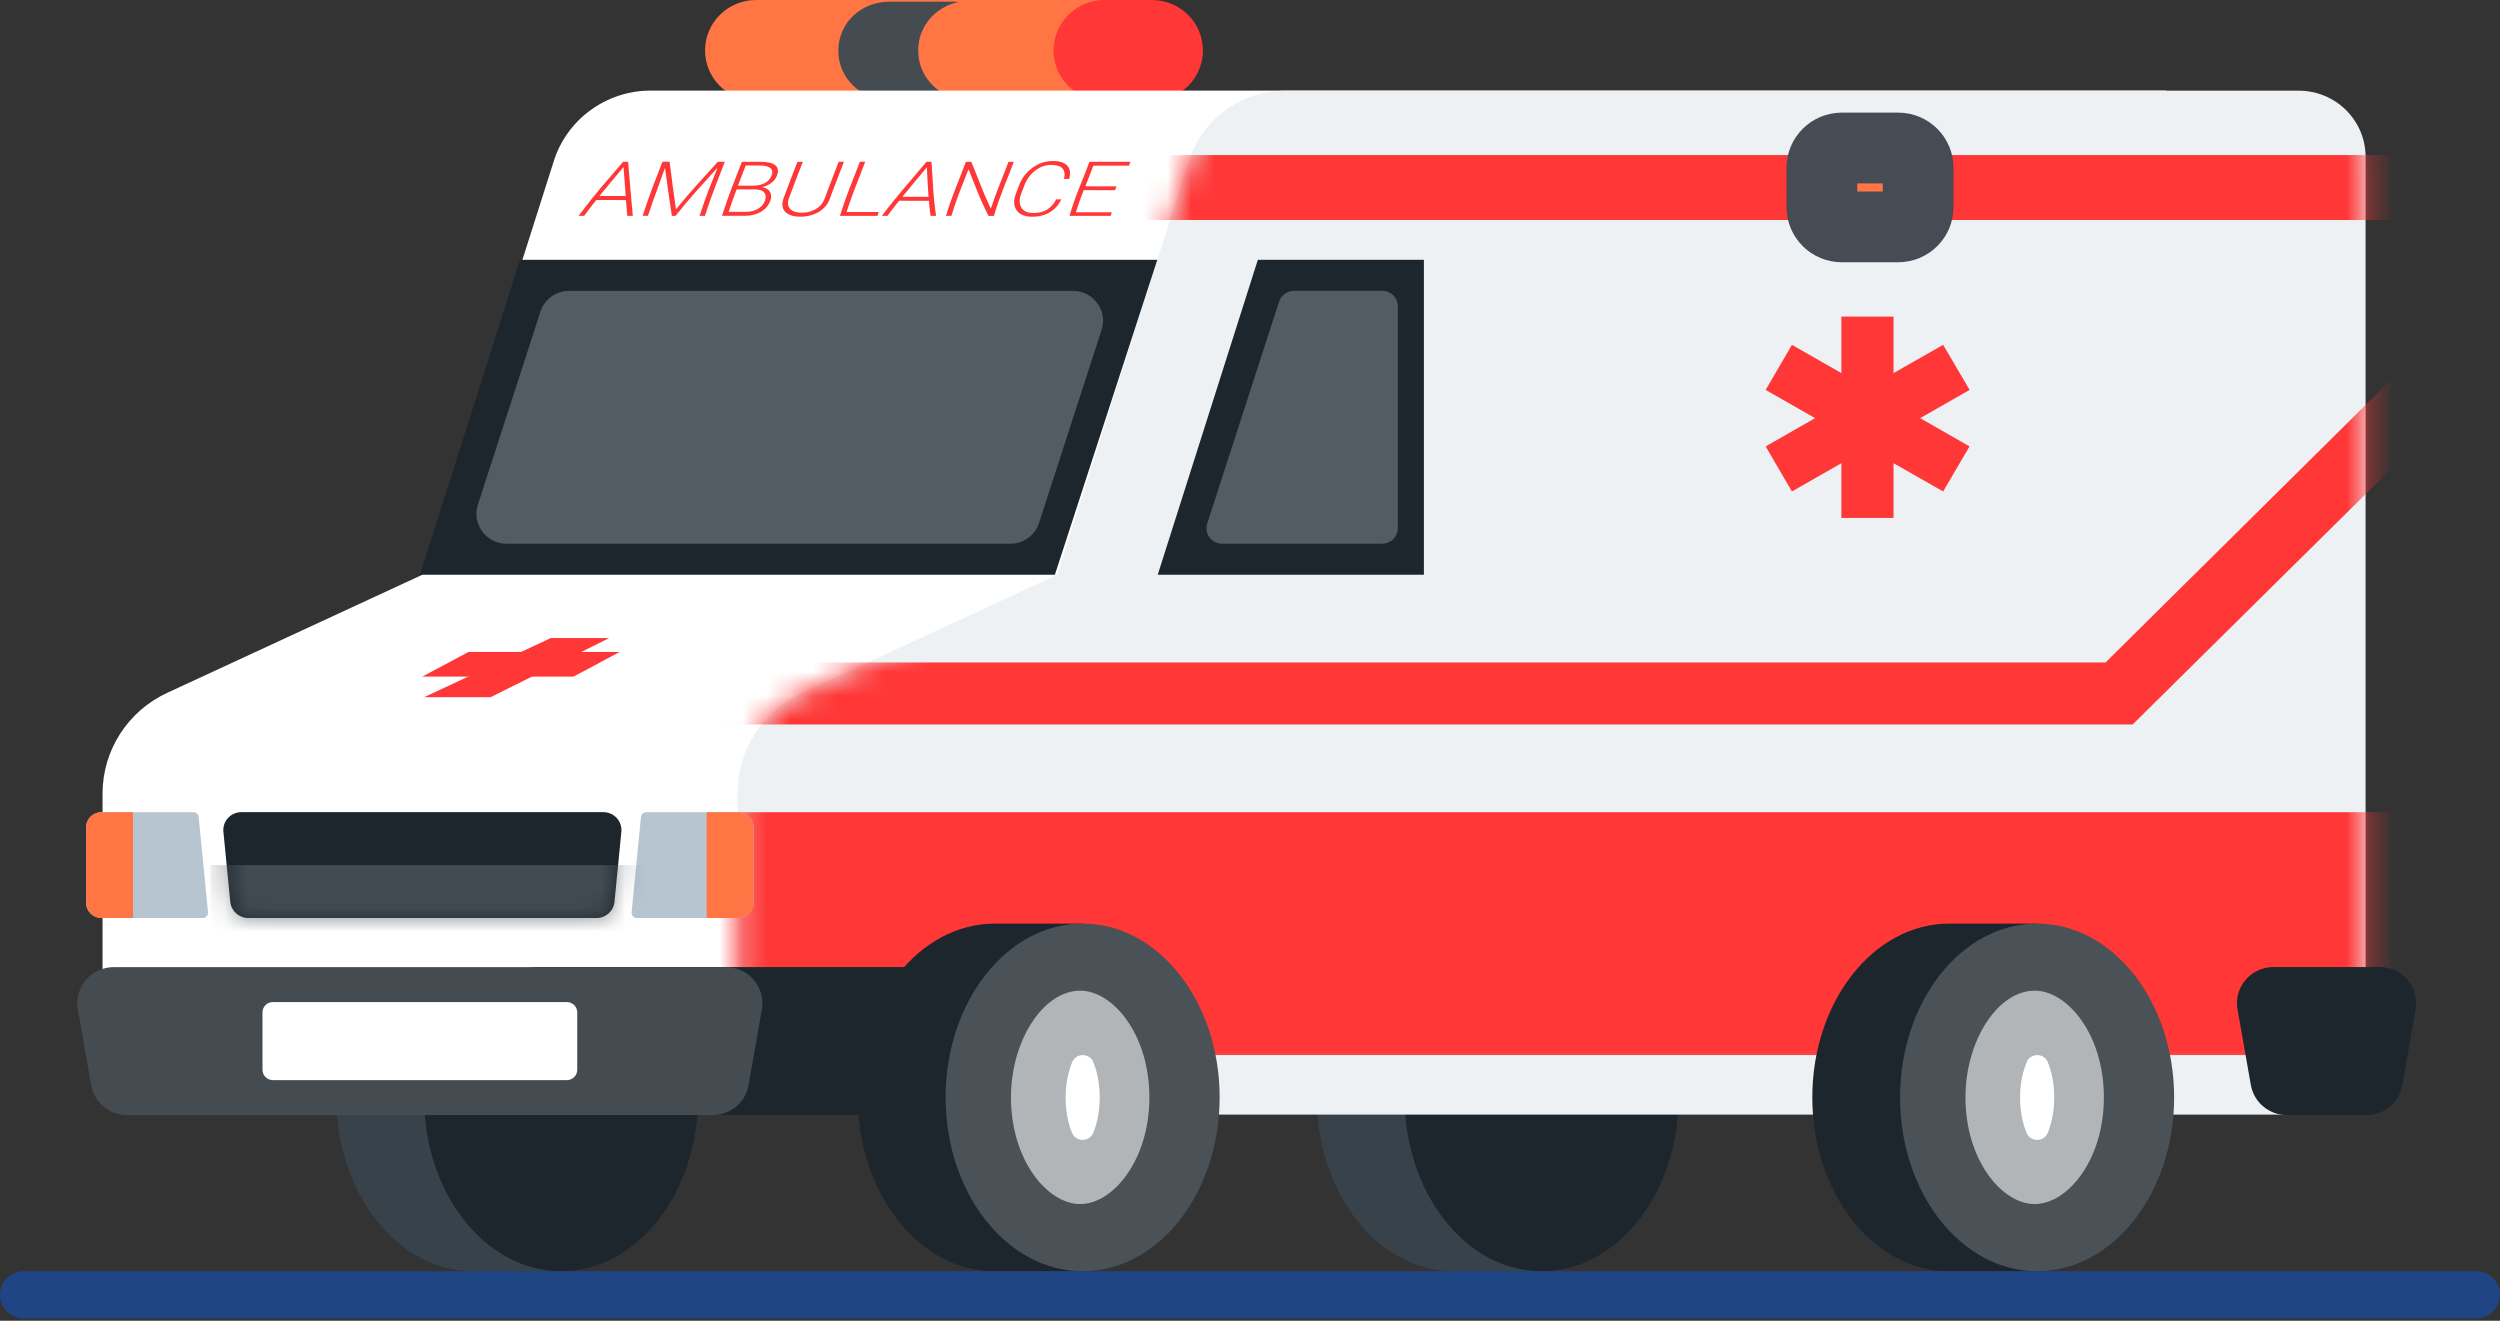 <?xml version="1.0" encoding="UTF-8"?> <svg xmlns="http://www.w3.org/2000/svg" width="106" height="56" viewBox="0 0 106 56" fill="none"><rect x="0" y="0" width="106" height="56" fill="#333333" stroke="none"/> <g clip-path="url(#clip0_1773_20380)"> <path d="M48.221 0H32.055C30.862 0 29.895 0.957 29.895 2.138C29.895 3.32 30.862 4.277 32.055 4.277H48.221C49.414 4.277 50.382 3.32 50.382 2.138C50.382 0.957 49.414 0 48.221 0Z" fill="#FF7543"></path> <path d="M38.931 2.139C38.931 1.116 39.656 0.3 40.625 0.088C40.474 0.055 40.317 0.072 40.158 0.072H37.706C36.511 0.072 35.545 0.97 35.545 2.152C35.545 3.334 36.514 4.231 37.706 4.231H40.158C40.319 4.231 40.474 4.235 40.625 4.203C39.656 3.99 38.931 3.161 38.931 2.139Z" fill="#444C52"></path> <path d="M48.843 0H46.833C45.639 0 44.672 0.957 44.672 2.138C44.672 3.32 45.639 4.277 46.833 4.277H48.843C50.036 4.277 51.003 3.32 51.003 2.138C51.003 0.957 50.036 0 48.843 0Z" fill="#FF3737"></path> <path d="M25.877 46.53C25.877 49.965 23.789 53.9 23.789 53.9H20.067C16.858 53.9 14.258 50.601 14.258 46.53C14.258 42.459 16.858 39.16 20.067 39.16H23.789C23.789 39.16 25.877 42.921 25.877 46.53Z" fill="#37424A"></path> <path d="M23.79 53.9C26.998 53.9 29.599 50.6 29.599 46.53C29.599 42.46 26.998 39.16 23.79 39.16C20.581 39.16 17.98 42.46 17.98 46.53C17.98 50.6 20.581 53.9 23.79 53.9Z" fill="#1D262D"></path> <path d="M23.687 51.052C22.298 51.052 20.752 49.194 20.752 46.528C20.752 44.118 22.123 42.004 23.687 42.004C25.075 42.004 26.621 43.862 26.621 46.528C26.621 49.194 25.075 51.052 23.687 51.052Z" fill="#1D262D"></path> <path d="M67.451 46.53C67.451 49.965 65.364 53.9 65.364 53.9H61.642C58.433 53.9 55.832 50.601 55.832 46.53C55.832 42.459 58.433 39.16 61.642 39.16H65.364C65.364 39.16 67.451 42.921 67.451 46.53Z" fill="#37424A"></path> <path d="M65.364 53.9C68.573 53.9 71.174 50.6 71.174 46.53C71.174 42.46 68.573 39.16 65.364 39.16C62.156 39.16 59.555 42.46 59.555 46.53C59.555 50.6 62.156 53.9 65.364 53.9Z" fill="#1D262D"></path> <path d="M65.261 51.052C63.872 51.052 62.326 49.194 62.326 46.528C62.326 44.118 63.697 42.004 65.261 42.004C66.65 42.004 68.195 43.862 68.195 46.528C68.195 49.194 66.65 51.052 65.261 51.052Z" fill="#1D262D"></path> <path d="M91.849 45.655H7.541C5.778 45.655 4.348 44.241 4.348 42.494V33.647C4.348 31.815 5.418 30.149 7.094 29.374L17.906 24.37L23.486 6.814C24.054 5.043 25.715 3.841 27.592 3.841H91.849V45.655Z" fill="white"></path> <path d="M100.303 45.655H34.461C32.698 45.655 31.268 44.241 31.268 42.494V33.647C31.268 31.815 32.338 30.149 34.014 29.374L44.826 24.37L50.406 6.816C50.974 5.045 52.635 3.844 54.512 3.844H97.463C99.031 3.844 100.301 5.102 100.301 6.652V45.655H100.303Z" fill="#EDF1F4"></path> <mask id="mask0_1773_20380" style="mask-type:luminance" maskUnits="userSpaceOnUse" x="31" y="3" width="70" height="43"> <path d="M100.303 45.655H34.461C32.698 45.655 31.268 44.241 31.268 42.494V33.647C31.268 31.815 32.338 30.149 34.014 29.374L44.826 24.37L50.406 6.816C50.974 5.045 52.635 3.844 54.512 3.844H97.463C99.031 3.844 100.301 5.102 100.301 6.652V45.655H100.303Z" fill="white"></path> </mask> <g mask="url(#mask0_1773_20380)"> <path d="M102.72 34.437H29.598V47.259H102.72V34.437Z" fill="#FF3737"></path> <path d="M102.72 6.575H29.598V9.327H102.72V6.575Z" fill="#FF3737"></path> <path d="M101.838 15.648L89.274 28.089H29.965V30.716H90.426L101.838 19.432V15.648Z" fill="#FF3737"></path> </g> <path d="M43.545 47.279H23.425C22.66 47.279 22.008 46.802 21.895 46.156L21.254 42.516C21.114 41.719 21.837 41.003 22.784 41.003H43.545V47.279Z" fill="#1D262D"></path> <path d="M30.212 47.279H5.391C4.639 47.279 3.995 46.742 3.865 46.009L3.301 42.8C3.135 41.864 3.865 41.006 4.827 41.006H30.778C31.74 41.006 32.468 41.864 32.304 42.8L31.738 46.011C31.61 46.745 30.966 47.281 30.212 47.281V47.279Z" fill="#444C52"></path> <path d="M99.2 44.735H43.084V47.259H99.2V44.735Z" fill="#EDF1F4"></path> <path d="M100.331 47.279H96.963C96.211 47.279 95.568 46.742 95.437 46.009L94.871 42.798C94.705 41.861 95.435 41.003 96.397 41.003H100.897C101.859 41.003 102.587 41.861 102.423 42.798L101.857 46.009C101.729 46.742 101.085 47.279 100.331 47.279Z" fill="#1D262D"></path> <path d="M88.461 46.53C88.461 49.965 86.373 53.9 86.373 53.9H82.651C79.442 53.9 76.842 50.601 76.842 46.53C76.842 42.459 79.442 39.16 82.651 39.16H86.373C86.373 39.16 88.461 42.921 88.461 46.53Z" fill="#1D262D"></path> <path d="M86.374 53.9C89.582 53.9 92.183 50.6 92.183 46.53C92.183 42.46 89.582 39.16 86.374 39.16C83.165 39.16 80.564 42.46 80.564 46.53C80.564 50.6 83.165 53.9 86.374 53.9Z" fill="#4A5157"></path> <path d="M86.271 51.052C84.882 51.052 83.336 49.194 83.336 46.528C83.336 44.118 84.707 42.004 86.271 42.004C87.659 42.004 89.205 43.862 89.205 46.528C89.205 49.194 87.659 51.052 86.271 51.052Z" fill="#B2B5B7"></path> <path d="M86.82 48.038C86.659 48.43 86.09 48.43 85.929 48.038C85.772 47.66 85.652 47.158 85.652 46.53C85.652 45.902 85.774 45.427 85.931 45.037C86.09 44.641 86.661 44.637 86.824 45.031C86.979 45.407 87.099 45.909 87.099 46.53C87.099 47.152 86.977 47.66 86.822 48.038H86.82Z" fill="white"></path> <path d="M47.99 46.53C47.99 49.965 45.903 53.9 45.903 53.9H42.181C38.972 53.9 36.371 50.601 36.371 46.53C36.371 42.459 38.972 39.16 42.181 39.16H45.903C45.903 39.16 47.99 42.921 47.99 46.53Z" fill="#1D262D"></path> <path d="M45.903 53.9C49.112 53.9 51.713 50.6 51.713 46.53C51.713 42.46 49.112 39.16 45.903 39.16C42.695 39.16 40.094 42.46 40.094 46.53C40.094 50.6 42.695 53.9 45.903 53.9Z" fill="#4A5157"></path> <path d="M45.8 51.052C44.411 51.052 42.865 49.194 42.865 46.528C42.865 44.118 44.236 42.004 45.8 42.004C47.189 42.004 48.734 43.862 48.734 46.528C48.734 49.194 47.189 51.052 45.8 51.052Z" fill="#B2B5B7"></path> <path d="M46.349 48.038C46.188 48.43 45.62 48.43 45.458 48.038C45.301 47.66 45.182 47.158 45.182 46.53C45.182 45.902 45.303 45.427 45.46 45.037C45.62 44.641 46.19 44.637 46.354 45.031C46.508 45.407 46.628 45.909 46.628 46.53C46.628 47.152 46.506 47.66 46.352 48.038H46.349Z" fill="white"></path> <path d="M4.303 38.924H8.6C8.73 38.924 8.832 38.812 8.821 38.683L8.423 34.634C8.412 34.522 8.317 34.437 8.202 34.437H4.303C3.94 34.437 3.648 34.728 3.648 35.085V38.274C3.648 38.633 3.943 38.922 4.303 38.922V38.924Z" fill="#B7C5D1"></path> <path d="M5.639 34.437H4.303C3.94 34.437 3.648 34.728 3.648 35.085V38.274C3.648 38.633 3.943 38.924 4.303 38.924H5.639V34.437Z" fill="#FF7543"></path> <path d="M31.298 38.924H27.001C26.871 38.924 26.769 38.812 26.78 38.683L27.178 34.634C27.189 34.522 27.284 34.437 27.399 34.437H31.298C31.661 34.437 31.953 34.728 31.953 35.085V38.274C31.953 38.633 31.659 38.922 31.298 38.922V38.924Z" fill="#B7C5D1"></path> <path d="M31.299 34.437H29.963V38.924H31.299C31.661 38.924 31.953 38.633 31.953 38.274V35.085C31.953 34.726 31.659 34.437 31.299 34.437Z" fill="#FF7543"></path> <path d="M25.289 38.924H10.527C10.134 38.924 9.804 38.629 9.764 38.239L9.472 35.267C9.428 34.822 9.782 34.435 10.235 34.435H25.583C26.034 34.435 26.388 34.82 26.346 35.267L26.054 38.239C26.017 38.626 25.687 38.924 25.291 38.924H25.289Z" fill="#1D262D"></path> <mask id="mask1_1773_20380" style="mask-type:luminance" maskUnits="userSpaceOnUse" x="9" y="34" width="18" height="5"> <path d="M25.289 38.924H10.527C10.134 38.924 9.804 38.629 9.764 38.239L9.472 35.267C9.428 34.822 9.782 34.435 10.235 34.435H25.583C26.034 34.435 26.388 34.82 26.346 35.267L26.054 38.239C26.017 38.626 25.687 38.924 25.291 38.924H25.289Z" fill="white"></path> </mask> <g mask="url(#mask1_1773_20380)"> <path opacity="0.7" d="M27.854 36.681H8.924V39.909H27.854V36.681Z" fill="#535C63"></path> </g> <path d="M22.049 11.016L17.805 24.368H44.727L49.07 11.016H22.049Z" fill="#1D262D"></path> <path d="M20.261 21.402L22.915 13.212C23.085 12.686 23.579 12.332 24.134 12.332H45.49C46.357 12.332 46.974 13.168 46.708 13.984L44.055 22.175C43.884 22.7 43.391 23.055 42.836 23.055H21.48C20.613 23.055 19.996 22.219 20.261 21.402Z" fill="#535C63"></path> <path d="M60.373 11.016H53.332L49.088 24.368H60.373V11.016Z" fill="#1D262D"></path> <path d="M58.604 12.33H54.866C54.579 12.33 54.322 12.514 54.234 12.785L51.186 22.197C51.049 22.622 51.368 23.055 51.819 23.055H58.604C58.971 23.055 59.267 22.762 59.267 22.398V12.986C59.267 12.623 58.971 12.33 58.604 12.33Z" fill="#535C63"></path> <path d="M20.804 29.56L25.829 27.054H23.352L17.982 29.56H20.804Z" fill="#FF3737"></path> <path d="M24.32 28.687L26.274 27.643H19.863L17.906 28.687H24.32Z" fill="#FF3737"></path> <path d="M83.512 16.532L82.389 14.621L80.286 15.819V13.424H78.074V15.819L75.978 14.621L74.863 16.532L76.96 17.73L74.863 18.927L75.978 20.838L78.074 19.64V21.96H80.286V19.64L82.389 20.838L83.508 18.927L81.414 17.73L83.512 16.532Z" fill="#FF3737"></path> <path d="M80.481 6.275H78.095C77.627 6.275 77.248 6.651 77.248 7.114V8.782C77.248 9.245 77.627 9.62 78.095 9.62H80.481C80.949 9.62 81.328 9.245 81.328 8.782V7.114C81.328 6.651 80.949 6.275 80.481 6.275Z" fill="#FF7543" stroke="#454C53" stroke-width="3" stroke-linecap="round" stroke-linejoin="round"></path> <path d="M24.033 42.487H11.571C11.327 42.487 11.129 42.683 11.129 42.925V45.359C11.129 45.601 11.327 45.797 11.571 45.797H24.033C24.277 45.797 24.475 45.601 24.475 45.359V42.925C24.475 42.683 24.277 42.487 24.033 42.487Z" fill="white"></path> <path d="M26.543 8.482C26.039 8.482 25.787 8.482 25.283 8.48C25.077 8.74 24.973 8.871 24.768 9.152C24.675 9.152 24.626 9.152 24.533 9.152C25.285 8.147 25.654 7.759 26.42 6.86C26.506 6.86 26.548 6.86 26.634 6.86C26.703 7.759 26.74 8.162 26.831 9.152C26.738 9.152 26.689 9.152 26.596 9.152C26.574 8.876 26.563 8.742 26.541 8.482H26.543ZM25.42 8.309C25.864 8.309 26.086 8.309 26.53 8.311C26.493 7.812 26.473 7.58 26.439 7.096H26.428C26.021 7.578 25.82 7.81 25.42 8.307V8.309Z" fill="#FF3737"></path> <path d="M28.391 6.86C28.491 7.654 28.54 8.022 28.659 8.863H28.67C29.362 8.022 29.721 7.657 30.433 6.86H30.731C30.386 7.766 30.203 8.18 29.889 9.152C29.798 9.152 29.754 9.152 29.663 9.152C29.802 8.72 29.875 8.519 30.023 8.116C30.178 7.718 30.26 7.525 30.417 7.131C30.413 7.131 30.41 7.131 30.406 7.129C29.692 7.921 29.334 8.289 28.643 9.152C28.582 9.152 28.548 9.152 28.486 9.152C28.356 8.291 28.305 7.921 28.199 7.138C28.195 7.138 28.192 7.138 28.188 7.138C28.046 7.525 27.976 7.716 27.838 8.11C27.69 8.51 27.617 8.714 27.474 9.149C27.383 9.149 27.339 9.149 27.248 9.149C27.571 8.162 27.743 7.759 28.088 6.858C28.208 6.858 28.267 6.858 28.385 6.858L28.391 6.86Z" fill="#FF3737"></path> <path d="M30.613 9.151C30.923 8.182 31.109 7.766 31.456 6.86C31.776 6.86 31.938 6.86 32.261 6.86C32.546 6.86 32.752 6.91 32.873 7.008C32.995 7.107 33.017 7.256 32.94 7.455C32.895 7.571 32.816 7.672 32.703 7.757C32.59 7.842 32.46 7.902 32.309 7.934C32.469 7.961 32.579 8.024 32.643 8.131C32.708 8.236 32.716 8.359 32.666 8.499C32.593 8.705 32.458 8.867 32.261 8.981C32.064 9.094 31.832 9.154 31.564 9.151C31.184 9.151 30.994 9.151 30.613 9.151ZM31.292 7.871C31.547 7.871 31.673 7.871 31.925 7.871C32.124 7.871 32.292 7.836 32.429 7.764C32.566 7.691 32.661 7.586 32.714 7.446C32.77 7.304 32.752 7.197 32.663 7.124C32.575 7.052 32.42 7.017 32.197 7.017C31.965 7.017 31.849 7.017 31.617 7.017C31.487 7.359 31.421 7.527 31.29 7.869L31.292 7.871ZM31.233 8.028C31.093 8.403 31.022 8.589 30.894 8.983C31.184 8.983 31.33 8.983 31.619 8.983C31.823 8.983 31.995 8.939 32.141 8.854C32.285 8.768 32.385 8.65 32.438 8.499C32.486 8.361 32.475 8.25 32.402 8.162C32.329 8.074 32.194 8.031 31.993 8.031H31.233V8.028Z" fill="#FF3737"></path> <path d="M35.782 6.86C35.548 7.481 35.419 7.781 35.194 8.405C35.103 8.655 34.946 8.85 34.718 8.983C34.491 9.119 34.232 9.187 33.936 9.187C33.639 9.187 33.429 9.117 33.294 8.981C33.159 8.843 33.135 8.648 33.226 8.399C33.451 7.775 33.577 7.477 33.812 6.86C33.903 6.86 33.949 6.86 34.04 6.86C33.805 7.479 33.679 7.777 33.453 8.399C33.383 8.593 33.398 8.747 33.502 8.856C33.604 8.966 33.768 9.02 33.991 9.02C34.219 9.02 34.42 8.966 34.599 8.858C34.778 8.751 34.902 8.598 34.973 8.401C35.198 7.779 35.327 7.479 35.561 6.858C35.652 6.858 35.696 6.858 35.787 6.858L35.782 6.86Z" fill="#FF3737"></path> <path d="M35.894 8.99C36.438 8.99 36.71 8.99 37.256 8.99C37.236 9.055 37.225 9.088 37.205 9.152C36.571 9.152 36.252 9.152 35.615 9.152C35.905 8.213 36.113 7.777 36.458 6.858C36.548 6.858 36.595 6.858 36.686 6.858C36.365 7.711 36.175 8.121 35.894 8.987V8.99Z" fill="#FF3737"></path> <path d="M39.383 8.514C38.879 8.514 38.627 8.514 38.123 8.512C37.917 8.768 37.817 8.895 37.625 9.154C37.532 9.154 37.483 9.154 37.391 9.154C38.092 8.223 38.519 7.783 39.279 6.86C39.365 6.86 39.407 6.86 39.494 6.86C39.567 7.783 39.549 8.236 39.691 9.154C39.598 9.154 39.549 9.154 39.456 9.154C39.419 8.897 39.405 8.77 39.385 8.514H39.383ZM38.26 8.344C38.704 8.344 38.925 8.344 39.37 8.346C39.332 7.849 39.328 7.604 39.299 7.105H39.288C38.877 7.602 38.662 7.847 38.26 8.344Z" fill="#FF3737"></path> <path d="M42.142 9.156C42.051 9.156 42.007 9.156 41.916 9.156C41.518 8.379 41.392 7.98 41.071 7.186C41.067 7.186 41.065 7.186 41.06 7.186C40.755 7.978 40.574 8.37 40.339 9.154C40.248 9.154 40.202 9.154 40.111 9.154C40.383 8.239 40.611 7.785 40.954 6.86C41.045 6.86 41.091 6.86 41.182 6.86C41.513 7.654 41.637 8.053 42.004 8.834C42.009 8.834 42.011 8.834 42.015 8.834C42.274 8.055 42.464 7.659 42.758 6.862H42.984C42.641 7.792 42.405 8.254 42.142 9.156Z" fill="#FF3737"></path> <path d="M44.993 8.453C44.993 8.453 44.993 8.46 44.993 8.462C44.887 8.69 44.73 8.867 44.517 8.996C44.305 9.125 44.055 9.189 43.766 9.189C43.458 9.189 43.235 9.099 43.107 8.917C42.976 8.736 42.965 8.499 43.076 8.206C43.133 8.057 43.162 7.983 43.219 7.832C43.334 7.538 43.522 7.298 43.783 7.109C44.042 6.921 44.323 6.827 44.63 6.827C44.938 6.827 45.132 6.893 45.254 7.024C45.376 7.155 45.402 7.341 45.334 7.578C45.331 7.582 45.329 7.584 45.327 7.586C45.243 7.586 45.201 7.586 45.115 7.586C45.161 7.394 45.139 7.245 45.05 7.144C44.962 7.041 44.803 6.991 44.571 6.991C44.33 6.991 44.106 7.07 43.901 7.227C43.695 7.385 43.542 7.586 43.447 7.829C43.387 7.98 43.359 8.057 43.301 8.206C43.208 8.451 43.211 8.65 43.306 8.803C43.401 8.957 43.571 9.031 43.812 9.031C44.044 9.031 44.239 8.983 44.396 8.887C44.555 8.79 44.681 8.646 44.781 8.451C44.865 8.451 44.907 8.451 44.993 8.451V8.453Z" fill="#FF3737"></path> <path d="M47.276 8.066C46.745 8.066 46.482 8.066 45.951 8.061C45.803 8.442 45.73 8.633 45.617 9C46.226 9 46.529 9 47.137 9C47.117 9.062 47.108 9.092 47.093 9.154C46.394 9.154 46.047 9.154 45.348 9.154C45.6 8.269 45.85 7.794 46.192 6.86C46.887 6.86 47.234 6.86 47.928 6.86C47.904 6.925 47.893 6.958 47.869 7.024C47.265 7.024 46.962 7.024 46.358 7.024C46.226 7.376 46.153 7.551 46.018 7.899C46.548 7.899 46.812 7.899 47.342 7.902C47.316 7.967 47.305 7.998 47.278 8.063L47.276 8.066Z" fill="#FF3737"></path> </g> <path d="M1 54.898L105 54.898" stroke="#204584" stroke-width="2" stroke-linecap="round"></path> <defs> <clipPath id="clip0_1773_20380"> <rect width="99.445" height="53.898" fill="white" transform="translate(3.277)"></rect> </clipPath> </defs> </svg> 